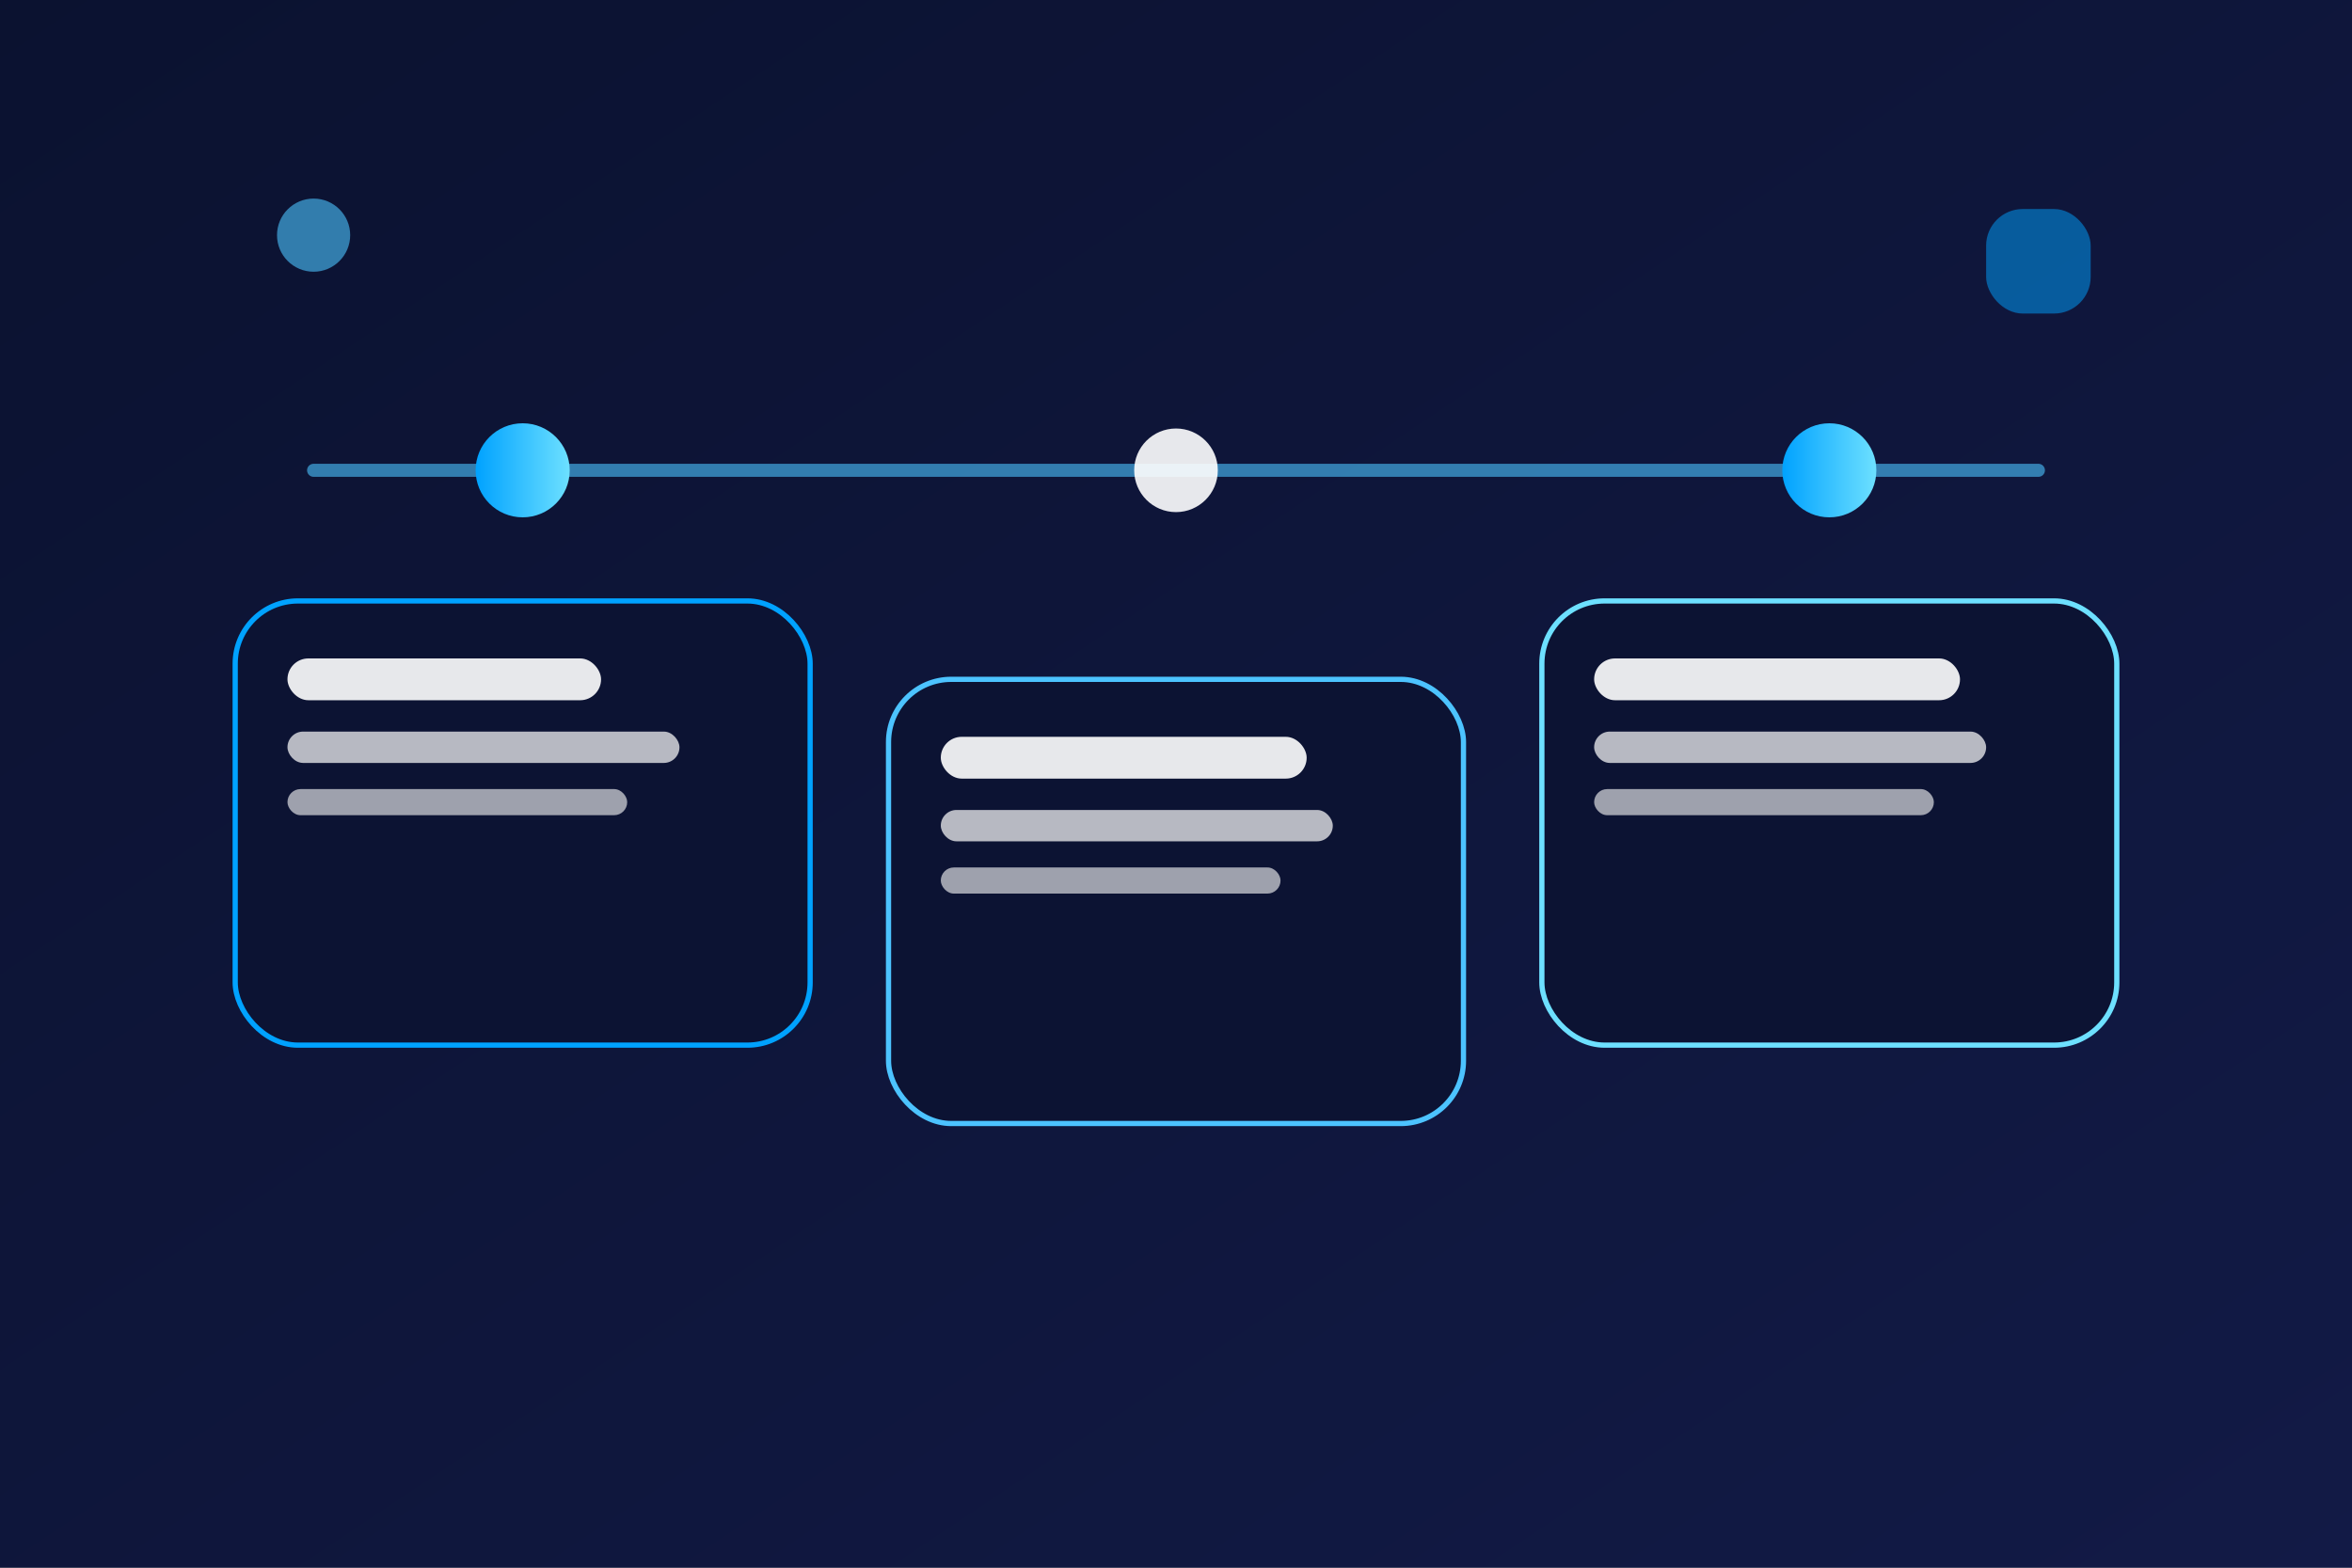 
            <svg xmlns="http://www.w3.org/2000/svg" viewBox="0 0 900 600">
              <rect x="0" y="0" width="900" height="600" fill="#808080" stroke="none"/>
              <defs>
                <linearGradient id="bgProd" x1="0" y1="0" x2="1" y2="1">
                  <stop offset="0" stop-color="#0b1230"/>
                  <stop offset="1" stop-color="#121a46"/>
                </linearGradient>
                <linearGradient id="track" x1="0" y1="0" x2="1" y2="0">
                  <stop offset="0" stop-color="#00a2ff"/>
                  <stop offset="1" stop-color="#6de0ff"/>
                </linearGradient>
              </defs>
              <rect width="900" height="600" fill="url(#bgProd)"/>
              <!-- modules track -->
              <path d="M120 180 H780" stroke="#4cc3ff" stroke-width="5" stroke-linecap="round" opacity=".6"/>
              <circle cx="200" cy="180" r="18" fill="url(#track)"/>
              <circle cx="450" cy="180" r="16" fill="#ffffff" opacity=".9"/>
              <circle cx="700" cy="180" r="18" fill="url(#track)"/>
              <!-- module cards -->
              <rect x="90" y="230" width="220" height="170" rx="24" fill="#0c1333" stroke="#00a2ff" stroke-width="2"/>
              <rect x="340" y="260" width="220" height="170" rx="24" fill="#0c1333" stroke="#4cc3ff" stroke-width="2"/>
              <rect x="590" y="230" width="220" height="170" rx="24" fill="#0c1333" stroke="#6de0ff" stroke-width="2"/>
              <rect x="110" y="252" width="120" height="16" rx="8" fill="#ffffff" opacity=".9"/>
              <rect x="110" y="280" width="150" height="12" rx="6" fill="#ffffff" opacity=".7"/>
              <rect x="110" y="302" width="130" height="10" rx="5" fill="#ffffff" opacity=".6"/>
              <rect x="360" y="282" width="140" height="16" rx="8" fill="#ffffff" opacity=".9"/>
              <rect x="360" y="310" width="150" height="12" rx="6" fill="#ffffff" opacity=".7"/>
              <rect x="360" y="332" width="130" height="10" rx="5" fill="#ffffff" opacity=".6"/>
              <rect x="610" y="252" width="140" height="16" rx="8" fill="#ffffff" opacity=".9"/>
              <rect x="610" y="280" width="150" height="12" rx="6" fill="#ffffff" opacity=".7"/>
              <rect x="610" y="302" width="130" height="10" rx="5" fill="#ffffff" opacity=".6"/>
              <!-- decorative shapes -->
              <circle cx="120" cy="90" r="14" fill="#4cc3ff" opacity=".6"/>
              <rect x="760" y="80" width="40" height="40" rx="14" fill="#00a2ff" opacity=".5"/>
            </svg>